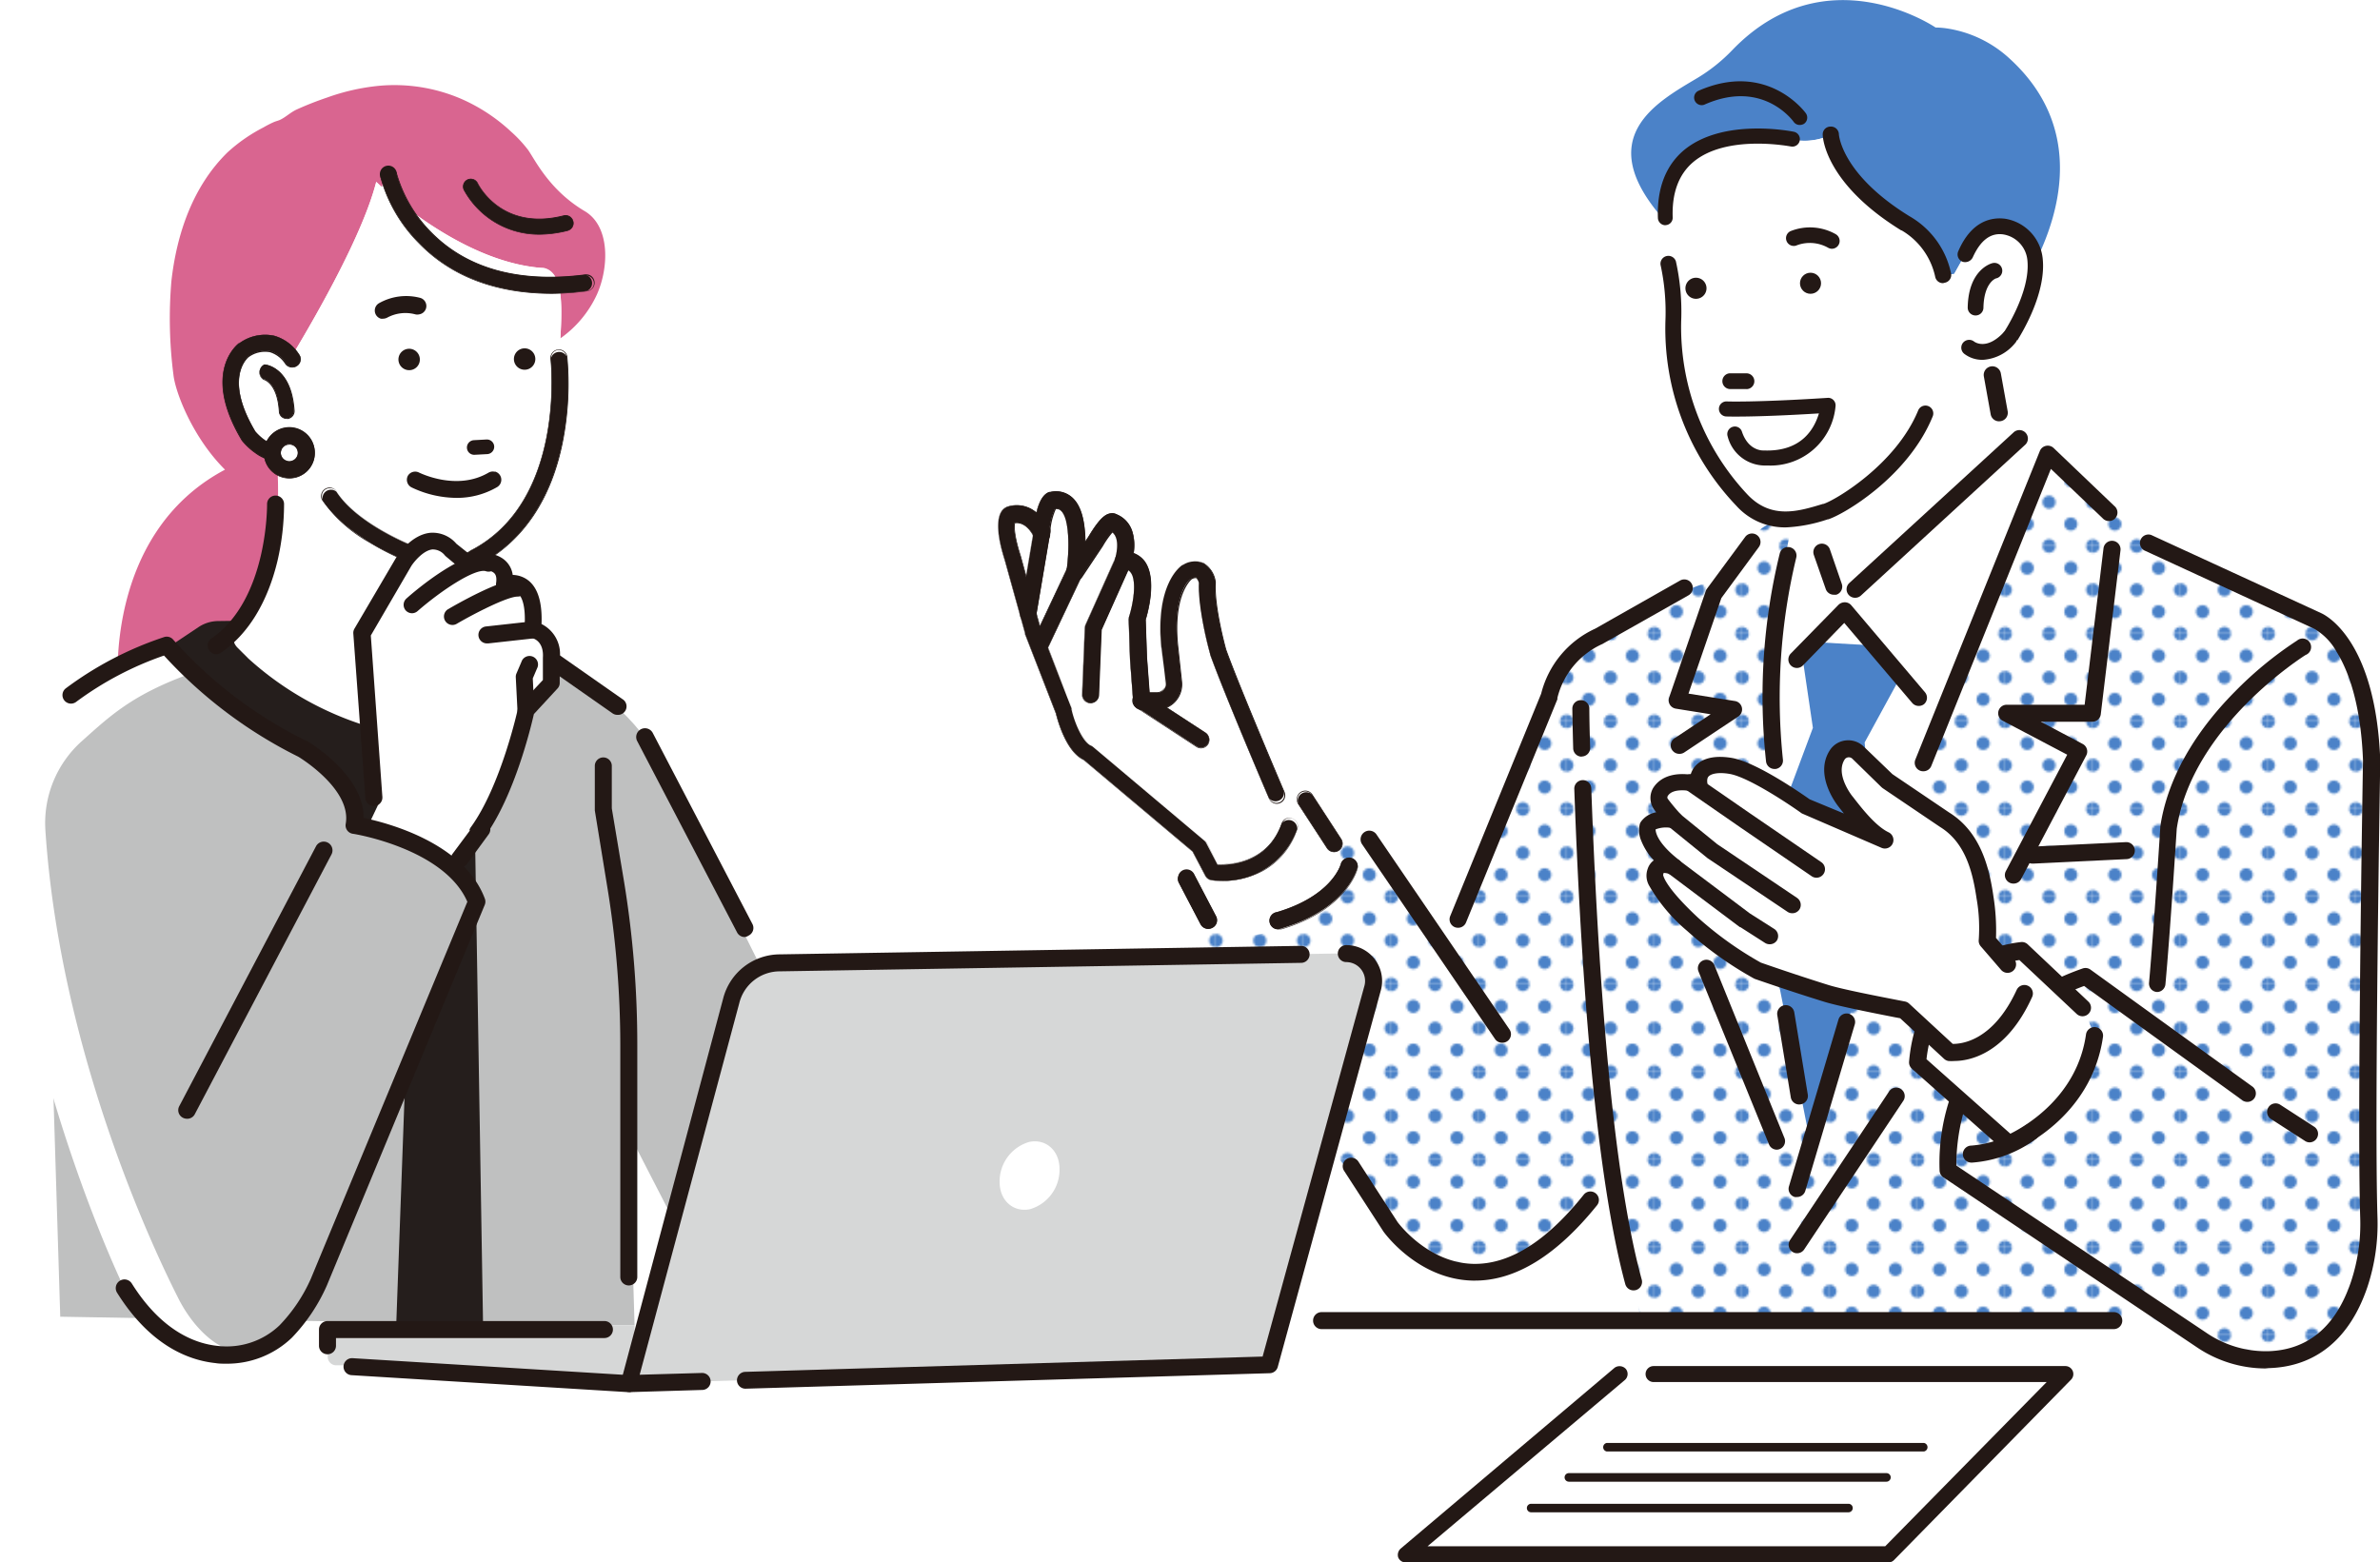 <svg xmlns="http://www.w3.org/2000/svg" xmlns:xlink="http://www.w3.org/1999/xlink" viewBox="0 0 280.09 183.9"><defs><style>.cls-1{fill:none;}.cls-2{clip-path:url(#clip-path);}.cls-3{fill:#4b82c8;}.cls-4{fill:#23a6aa;}.cls-5{fill:#d96590;}.cls-6{fill:#251e1c;}.cls-7{fill:#bfc0c0;}.cls-8{fill:#231815;}.cls-9{fill:#fff;}.cls-10{fill:url(#新規パターンスウォッチ_3);}.cls-11{fill:#d6d7d7;}</style><clipPath id="clip-path"><rect class="cls-1" width="42.83" height="42.83"/></clipPath><pattern id="新規パターンスウォッチ_3" data-name="新規パターンスウォッチ 3" width="42.83" height="42.83" patternTransform="translate(-22 64.29) scale(0.24)" patternUnits="userSpaceOnUse" viewBox="0 0 42.83 42.83"><rect class="cls-1" width="42.83" height="42.83"/><g class="cls-2"><path class="cls-3" d="M42.83,46a3.22,3.22,0,1,0-3.22-3.21A3.21,3.21,0,0,0,42.83,46Z"/><path class="cls-3" d="M21.41,46a3.22,3.22,0,1,0-3.21-3.21A3.21,3.21,0,0,0,21.41,46Z"/><path class="cls-3" d="M0,46a3.21,3.21,0,0,0,3.21-3.21A3.22,3.22,0,0,0,0,39.61a3.22,3.22,0,0,0-3.21,3.22A3.21,3.21,0,0,0,0,46Z"/><path class="cls-3" d="M42.83,24.62a3.21,3.21,0,1,0-3.22-3.21A3.21,3.21,0,0,0,42.83,24.62Z"/><path class="cls-3" d="M21.41,24.62a3.21,3.21,0,1,0-3.21-3.21A3.2,3.2,0,0,0,21.41,24.62Z"/><path class="cls-3" d="M0,24.62a3.21,3.21,0,0,0,3.21-3.21A3.21,3.21,0,0,0,0,18.2a3.21,3.21,0,0,0-3.21,3.21A3.21,3.21,0,0,0,0,24.62Z"/><path class="cls-3" d="M42.83,3.21A3.21,3.21,0,0,0,46,0a3.21,3.21,0,0,0-3.21-3.21A3.22,3.22,0,0,0,39.61,0,3.22,3.22,0,0,0,42.83,3.21Z"/><path class="cls-3" d="M21.41,3.21A3.21,3.21,0,0,0,24.62,0a3.21,3.21,0,0,0-3.21-3.21A3.21,3.21,0,0,0,18.2,0,3.21,3.21,0,0,0,21.41,3.21Z"/><path class="cls-3" d="M0,3.21A3.21,3.21,0,0,0,3.21,0,3.21,3.21,0,0,0,0-3.21,3.21,3.21,0,0,0-3.21,0,3.21,3.21,0,0,0,0,3.21Z"/><path class="cls-4" d="M-21.41,3.21A3.21,3.21,0,0,0-18.2,0a3.21,3.21,0,0,0-3.21-3.21A3.21,3.21,0,0,0-24.62,0,3.21,3.21,0,0,0-21.41,3.21Z"/><path class="cls-4" d="M-21.41,0"/><path class="cls-3" d="M10.71,35.33a3.21,3.21,0,1,0-3.22-3.21A3.21,3.21,0,0,0,10.71,35.33Z"/><path class="cls-3" d="M32.12,35.33a3.21,3.21,0,1,0-3.21-3.21A3.21,3.21,0,0,0,32.12,35.33Z"/><path class="cls-3" d="M10.71,13.92a3.22,3.22,0,1,0-3.22-3.21A3.21,3.21,0,0,0,10.71,13.92Z"/><path class="cls-3" d="M32.12,13.92a3.22,3.22,0,1,0-3.21-3.21A3.21,3.21,0,0,0,32.12,13.92Z"/><path class="cls-4" d="M-10.71,13.92a3.22,3.22,0,0,0,3.22-3.21,3.22,3.22,0,0,0-3.22-3.22,3.22,3.22,0,0,0-3.21,3.22A3.21,3.21,0,0,0-10.71,13.92Z"/><path class="cls-4" d="M-10.71,10.71"/></g></pattern></defs><g id="レイヤー_2" data-name="レイヤー 2"><g id="コメント"><path class="cls-5" d="M68.81,24.85c-4.14-2.45-5.82-6-6.66-7.2a15.42,15.42,0,0,0-2-2.15,20.8,20.8,0,0,0-5.91-3.88A19.87,19.87,0,0,0,44.6,10.1a25.24,25.24,0,0,0-6.13,1.39,38.43,38.43,0,0,0-3.6,1.42c-.72.35-1.21.85-1.86,1.17-.24.12-.52.18-.76.28A11.92,11.92,0,0,0,31,15a19.3,19.3,0,0,0-4.21,2.92c-4.1,4-6,9.62-6.62,15.18a51.77,51.77,0,0,0,.24,11c.23,2.13,2.31,7.45,6.07,11.18C12.26,62.82,13.9,80.67,13.9,80.67L21,88.1l10.8-8.44a30.17,30.17,0,0,1-2.57-2.15L28,76.24a1.76,1.76,0,0,1,0-2.51c2.05-2,5.46-7.12,4.64-19.25l-.8-.63.21-.42c-7.7-6.47-3.47-12.08-3.47-12.08,1.87-2.73,4.23-1.32,5.9.37,3.11-5.18,8.28-14.33,9.81-20.31l.65.6c.13-.43.24-.84.34-1.23a18.61,18.61,0,0,0,2.81,3.83c3.66,2.78,9.54,6.43,15.58,6.92a1.87,1.87,0,0,1,.25,0l.08,0c2.17.49,2.22,3.91,1.94,8.3a12.89,12.89,0,0,0,4.3-5.15C71.66,31.53,71.84,26.64,68.81,24.85Z"/><path class="cls-3" d="M196.56,20.89c.3-.37,1.27-1.84,1.5-2s1.43-.84,1.5-1.33,1.48-1,4.86-1.23c4-.33,1.68-1,6.81.17a7.13,7.13,0,0,0,4.2-.61c-.8,5.84,8.8,10.45,8.8,10.45,4,1.29,4.42,6.09,4.42,6.09l1.31-.17,1.3-2.28c2.64-5.89,7.19-1.07,7.19-1.07a4,4,0,0,1,.94,2.21c3-5.86,6.07-16.08-2.93-24.26a13.93,13.93,0,0,0-7.52-3.54,9.41,9.41,0,0,0-1.15-.08S214.9-5.55,203.88,5.88a19.91,19.91,0,0,1-4.09,3.28c-4.72,2.82-12.61,7-3.94,16.73C195.57,24.06,195.35,22.37,196.56,20.89Z"/><path class="cls-6" d="M42.92,156.33H61.16l2.39-74.64L39.21,72.92l-13.55.18a4.22,4.22,0,0,0-2.28.7l-3,2Z"/><path class="cls-7" d="M55.76,89.81,56.85,156H74.68L74,133.39,86.16,157H99.34L101,136.77,77.38,89.48s-1.47-5.11-12-11.72Z"/><polygon class="cls-7" points="5.87 115.46 7.09 154.98 46.64 155.66 47.99 118.64 5.87 115.46"/><path class="cls-8" d="M72.66,84.14a1,1,0,0,1-.59-.19L60.91,76.14a1,1,0,0,1-.25-1.42,1,1,0,0,1,1.42-.25l11.16,7.81a1,1,0,0,1-.58,1.86Z"/><path class="cls-9" d="M63.65,31.53c-9.91-.8-19.38-10.12-19.38-10.12-1.53,6-6.7,15.13-9.81,20.31-1.67-1.69-4-3.1-5.9-.37,0,0-4.44,5.87,4,12.54,1,12.56-2.51,17.84-4.6,19.84a1.76,1.76,0,0,0,0,2.51l1.27,1.27a37,37,0,0,0,14.12,8c15.49,5.09,12.79-6,12.79-6L54,76.91c-2.12-4.83-.2-10.52-.2-10.52,14.9-6.2,12-24.25,12-24.25C66.17,36.49,66.55,31.76,63.65,31.53Z"/><path class="cls-8" d="M32.42,54.22a3.49,3.49,0,0,0,1.86-.38.93.93,0,1,0-.84-1.67c-1.5.74-3.14-1.11-3.39-1.4-3.65-6.12-1.1-8.58-.79-8.84a3.37,3.37,0,0,1,2.55-.6,3.27,3.27,0,0,1,1.83,1.42.94.94,0,0,0,1.28.34.92.92,0,0,0,.35-1.27,5.15,5.15,0,0,0-3-2.3,5.11,5.11,0,0,0-4.08.86.1.1,0,0,0-.05,0c-.19.13-4.44,3.44.32,11.37a.61.61,0,0,0,.07.1,7.94,7.94,0,0,0,1.63,1.49A4.81,4.81,0,0,0,32.42,54.22Z"/><path class="cls-8" d="M32.69,54.27h-.28a4.62,4.62,0,0,1-2.26-.85,8,8,0,0,1-1.65-1.49.86.86,0,0,0-.07-.1c-4.78-8-.5-11.3-.31-11.44l.06,0a5.15,5.15,0,0,1,4.11-.87,5.31,5.31,0,0,1,3,2.33,1,1,0,0,1-1.72,1,3.29,3.29,0,0,0-1.8-1.39,3.25,3.25,0,0,0-2.52.59c-.29.25-2.82,2.69.81,8.77.18.22,1.85,2.12,3.33,1.39a1,1,0,0,1,1.32.43,1,1,0,0,1-.44,1.33A3.63,3.63,0,0,1,32.69,54.27Zm-.27-.1a3.37,3.37,0,0,0,1.84-.37.89.89,0,0,0,.4-1.19.86.86,0,0,0-.52-.45.85.85,0,0,0-.68.05,2.17,2.17,0,0,1-2.21-.31A6.29,6.29,0,0,1,30,50.8c-3.67-6.16-1.09-8.64-.78-8.9a3.33,3.33,0,0,1,2.59-.61,3.35,3.35,0,0,1,1.86,1.43.89.89,0,0,0,1.55-.88,5.16,5.16,0,0,0-3-2.28,5.12,5.12,0,0,0-4,.85l-.06,0c-.18.14-4.4,3.42.34,11.32l.07.09a7.53,7.53,0,0,0,1.62,1.48,4.75,4.75,0,0,0,2.22.83Z"/><path class="cls-8" d="M33.66,49.25h.15a.89.89,0,0,0,.77-1c-.33-5.06-3.33-5.35-3.46-5.36h0a1,1,0,0,0-.24,1.64l.09.08c.07,0,1.67.27,1.9,3.79A.85.85,0,0,0,33.66,49.25Z"/><path class="cls-8" d="M33.72,49.3h-.07a.91.91,0,0,1-.83-.85C32.6,45,31,44.71,31,44.7h0l-.09-.07a1,1,0,0,1-.37-.94,1,1,0,0,1,.63-.78h0c.13,0,3.16.3,3.5,5.41a.94.94,0,0,1-.82,1ZM31,44.61c.17,0,1.7.4,1.92,3.84a.82.82,0,0,0,.75.76h.14a.84.84,0,0,0,.74-.9c-.33-4.93-3.18-5.3-3.41-5.32a.91.91,0,0,0-.22,1.56Z"/><path class="cls-9" d="M32.06,53.32a2,2,0,1,1,2,2A2,2,0,0,1,32.06,53.32Z"/><path class="cls-8" d="M34.05,56.27a3,3,0,1,1,3-3A2.95,2.95,0,0,1,34.05,56.27Zm0-4a1,1,0,1,0,1,1A1,1,0,0,0,34.05,52.28Z"/><path class="cls-8" d="M34.05,56.32a3,3,0,1,1,3-3A3,3,0,0,1,34.05,56.32Zm0-5.9a2.91,2.91,0,1,0,2.9,2.9A2.9,2.9,0,0,0,34.05,50.42Zm0,4a1.09,1.09,0,1,1,1.09-1.09A1.09,1.09,0,0,1,34.05,54.41Zm0-2.08a1,1,0,1,0,1,1A1,1,0,0,0,34.05,52.33Z"/><path class="cls-8" d="M53.26,67.28a14.65,14.65,0,0,1-5.75-1.41c-.44-.17-6.84-2.79-9.53-7a1,1,0,0,1,1.61-1c2.39,3.73,8.58,6.22,8.64,6.25h0c5.09,2.2,7,.82,7,.8a1.37,1.37,0,0,1,.2-.13C66.67,59,64.84,42.42,64.82,42.25a1,1,0,0,1,1.9-.23,34.91,34.91,0,0,1-.48,9.72c-1.33,6.94-4.72,12-9.82,14.7A5.28,5.28,0,0,1,53.26,67.28Z"/><path class="cls-8" d="M53.26,67.32a14.94,14.94,0,0,1-5.77-1.4,29.76,29.76,0,0,1-3.92-2,16.89,16.89,0,0,1-5.63-5,1,1,0,0,1-.13-.75,1,1,0,0,1,1.82-.32c2.39,3.73,8.55,6.2,8.61,6.22h0c5.08,2.2,6.95.83,7,.82a.9.9,0,0,1,.2-.14c11.2-5.81,9.36-22.33,9.34-22.5a1,1,0,0,1,.88-1.11,1,1,0,0,1,.74.21,1,1,0,0,1,.37.67,35.19,35.19,0,0,1-.47,9.73c-1.33,7-4.74,12-9.85,14.73A5.31,5.31,0,0,1,53.26,67.32ZM38.79,57.47a.9.9,0,0,0-.89.71.9.9,0,0,0,.12.68,16.76,16.76,0,0,0,5.59,5,29,29,0,0,0,3.92,2,14.73,14.73,0,0,0,5.73,1.4,5.31,5.31,0,0,0,3.13-.82c5.09-2.68,8.48-7.75,9.81-14.67A35,35,0,0,0,66.67,42a.92.92,0,0,0-.34-.61,1,1,0,0,0-.67-.19.91.91,0,0,0-.79,1c0,.17,1.86,16.75-9.39,22.59l-.19.13s-1.95,1.41-7-.8h0c-.06,0-6.25-2.5-8.66-6.26A.9.9,0,0,0,38.79,57.47Z"/><path class="cls-8" d="M65,34.53c-5.19,0-11.18-1.27-15.69-5.92A17.76,17.76,0,0,1,44.84,21a1,1,0,1,1,1.86-.43,16.13,16.13,0,0,0,4,6.77c4.21,4.28,10.31,6,18.16,5a1,1,0,0,1,.22,1.9A35.49,35.49,0,0,1,65,34.53Z"/><path class="cls-8" d="M65,34.58c-6.61,0-11.9-2-15.72-5.94A17.66,17.66,0,0,1,44.8,21a1,1,0,0,1,.75-1.2,1,1,0,0,1,1.2.75,16.17,16.17,0,0,0,4,6.75c4.19,4.27,10.28,6,18.11,5a1,1,0,0,1,.74.2,1,1,0,0,1,.37.67,1,1,0,0,1-.87,1.11A34.56,34.56,0,0,1,65,34.58Zm-19.2-14.7a.68.68,0,0,0-.2,0A.9.9,0,0,0,44.89,21a17.65,17.65,0,0,0,4.42,7.59c3.81,3.92,9.08,5.9,15.66,5.9a34.35,34.35,0,0,0,4.12-.25.9.9,0,0,0,.45-1.61.86.86,0,0,0-.67-.19c-7.86.94-14-.76-18.19-5.05a16.35,16.35,0,0,1-4-6.8A.92.92,0,0,0,45.77,19.88Z"/><path class="cls-8" d="M55.86,53.53h0l1.49-.08a.87.87,0,0,0,.81-.91.86.86,0,0,0-.91-.81l-1.49.08a.87.87,0,0,0-.81.91A.86.86,0,0,0,55.86,53.53Z"/><path class="cls-8" d="M48.88,37a1,1,0,0,0,.45,0,1,1,0,0,0,.8-.68,1,1,0,0,0-.64-1.25,6.49,6.49,0,0,0-4.89.62,1,1,0,0,0,.22,1.82,1.26,1.26,0,0,0,.27,0,1.09,1.09,0,0,0,.49-.13A4.5,4.5,0,0,1,48.88,37Z"/><path class="cls-8" d="M58.24,55.53a1,1,0,0,0-.76.11c-3.77,2.2-8.09,0-8.13,0A1,1,0,0,0,48,56a1,1,0,0,0-.07.77,1,1,0,0,0,.49.59,12.4,12.4,0,0,0,5.28,1.24,9.34,9.34,0,0,0,4.79-1.26,1,1,0,0,0-.25-1.84Z"/><path class="cls-8" d="M61.73,41A1.26,1.26,0,1,0,63,42.24,1.26,1.26,0,0,0,61.73,41Z"/><path class="cls-8" d="M49.41,42.35a1.26,1.26,0,1,0-1.28,1.22A1.25,1.25,0,0,0,49.41,42.35Z"/><path class="cls-8" d="M55.58,21.09a.91.91,0,0,1,.65.5c.12.24,2.84,5.66,10.13,3.81a.89.89,0,1,1,.44,1.73c-8.75,2.22-12.15-4.7-12.18-4.77A.9.9,0,0,1,55,21.17.92.92,0,0,1,55.58,21.09Z"/><path class="cls-8" d="M63.48,27.62a10.08,10.08,0,0,1-8.9-5.24A.93.93,0,0,1,55,21.13a.91.91,0,0,1,.56-.08h0a.92.92,0,0,1,.69.52c.11.23,2.83,5.63,10.08,3.78a.94.94,0,0,1,1.14.68.91.91,0,0,1-.1.72,1,1,0,0,1-.58.43A13.88,13.88,0,0,1,63.48,27.62Zm-8.06-6.49a.78.78,0,0,0-.36.08.85.85,0,0,0-.4,1.13c0,.07,3.43,7,12.13,4.75a.86.86,0,0,0,.52-.39.85.85,0,0,0,.1-.64.86.86,0,0,0-1-.62c-7.32,1.87-10.07-3.6-10.18-3.83a.85.85,0,0,0-.62-.47h-.15Z"/><path class="cls-9" d="M62.69,74.14c.59-6.9-3.35-5.32-3.35-5.32.59-3.75-4.42-2.56-4.42-2.56L53,64.68c-2.77-3-5.53,1.38-5.53,1.38l-4.93,8.48L44.94,93.8l-6.18,13,8,7.08L56.18,98c3.75-5.13,5.72-14.4,5.72-14.4l3-3.16v-3C65.06,74.54,62.69,74.14,62.69,74.14Z"/><path class="cls-8" d="M63.73,73.45c.1-2.56-.44-4.31-1.63-5.19a3.12,3.12,0,0,0-1.76-.59A2.8,2.8,0,0,0,59.48,66c-1.23-1.14-3.31-1-4.29-.82L53.71,64a3.68,3.68,0,0,0-3.05-1.29c-2.25.21-3.82,2.59-4,2.86l0,0L41.71,74a1,1,0,0,0-.13.57L43,93.94a1,1,0,1,0,2-.14l-1.36-19,4.77-8.19c.34-.52,1.42-1.84,2.49-1.94a1.82,1.82,0,0,1,1.46.71l.09.09L54.28,67a1,1,0,0,0,.87.21c.71-.17,2.37-.33,3,.24.09.09.36.34.23,1.19a1,1,0,0,0,1.33,1.08,1.46,1.46,0,0,1,1.24.13c.32.24,1,1.13.77,4.19a1,1,0,0,0,.81,1.06c.25,0,1.49.39,1.36,2.31v2.63l-2.69,2.87a1,1,0,0,0-.25.47c0,.09-2,9.13-5.55,14a.93.93,0,0,0-.16.35l1.88.66c3.43-4.81,5.35-12.74,5.71-14.34l2.77-3a.94.94,0,0,0,.27-.68V77.53A3.94,3.94,0,0,0,63.73,73.45Z"/><path class="cls-8" d="M48.49,72.18a1,1,0,0,1-.75-.34,1,1,0,0,1,.1-1.4c1.11-1,6.84-5.82,9.75-5.15a1,1,0,1,1-.45,1.93c-1.28-.3-5.14,2.22-8,4.71A1,1,0,0,1,48.49,72.18Z"/><path class="cls-8" d="M53.22,73.56a1,1,0,0,1-.5-1.85c1-.58,6.06-3.49,8.19-3.49a1,1,0,1,1,0,2c-1.17,0-4.91,1.89-7.19,3.22A1,1,0,0,1,53.22,73.56Z"/><path class="cls-8" d="M57.36,75.73a1,1,0,0,1-.11-2l5.33-.59a1,1,0,1,1,.22,2l-5.33.59Z"/><path class="cls-8" d="M61.9,84.6a1,1,0,0,1-1-.94l-.2-3.94a1,1,0,0,1,.08-.45l.59-1.38a1,1,0,1,1,1.83.79l-.5,1.17.18,3.71a1,1,0,0,1-.94,1Z"/><path class="cls-9" d="M254.44,65.25,244.63,57l-3.27-1.83L210.3,63s-.93-5.67-7.82,5.2c0,0-4.51.26-18,9.28l-14.32,33.93-9.84-12s-9.77-3.36-21.44,13.08l22.8,29.16s11.4,21,27.57-4l4,18.29h62s18.83,13.52,23.33-7.69v-39.5s1.33-22-.26-26.51a13.28,13.28,0,0,0-10.08-11.4Z"/><path class="cls-10" d="M254.44,65.25,244.63,57l-3.27-1.83L210.3,63s-.93-5.67-7.82,5.2c0,0-4.51.26-18,9.28l-14.32,33.93-9.84-12s-9.77-3.36-21.44,13.08l22.8,29.16s11.4,21,27.57-4l4,18.29h62s18.83,13.52,23.33-7.69v-39.5s1.33-22-.26-26.51a13.28,13.28,0,0,0-10.08-11.4Z"/><path class="cls-9" d="M157.53,100.11l-2-3s-3-5.83-5.26-4.07l-3.89-9S142.25,74,142,69.65c0,0-.74-7.42-4.24,1.73,0,0-.95,3,.35,8.91,0,0-.61,3.63-3.81,1.73l-.43-8.91s2.07-6.58-1.39-7.27c0,0,.87-4.85-2.08-4.59l-3.54,5.16s1-8.92-3.72-7.23l-.7,3.46s-3-4.5-4.32-1.13l3.53,13.7,4.82,12.52,13.19,11s-1.73,2,.83,5.56l2.1,4.2s3.35,4.76,13.28-2.06C155.9,106.42,159.17,105.67,157.53,100.11Z"/><path class="cls-9" d="M238.28,52.4l-2.86.26-1-9.74-11-4.71-10.07,4.51-1.86,16.7s-7.69,23.33,1.33,74c0,0,15.46-53.24,28.54-78.18Z"/><path class="cls-9" d="M235.16,41.4s6.74-8.61,3.29-12.52c0,0-4.55-4.82-7.19,1.07L230,32.23l-1.31.17s-.4-4.8-4.42-6.09c0,0-9.6-4.61-8.8-10.45a7.13,7.13,0,0,1-4.2.61c-5.13-1.16-2.86-.5-6.81-.17-3.38.28-4.8.79-4.86,1.23s-1.13,1-1.5,1.33-1.2,1.66-1.5,2c-1.47,1.8-.83,3.91-.53,6.21.45,3.46,1.11,9.61.41,12.1a14.75,14.75,0,0,0,.56,3.7,32.83,32.83,0,0,0,7,15.66A8.37,8.37,0,0,0,212.48,61c1-.33,1.69-.26,2.56-.55a50.42,50.42,0,0,1,1,7.82h0l1.27,3.28a0,0,0,0,0,.07,0l18.83-20.17S234.92,44.77,235.16,41.4Z"/><path class="cls-8" d="M210.29,62.07a7.66,7.66,0,0,1-5.95-2.54A30.18,30.18,0,0,1,196,37.63a26,26,0,0,0-.58-6.46.93.93,0,0,1,1.81-.4,27.38,27.38,0,0,1,.62,7,28.8,28.8,0,0,0,7.83,20.47c2.81,2.93,6,1.94,8.86,1.07l.06,0c1.34-.41,8.51-4.61,11.14-11a.92.92,0,1,1,1.71.7c-2.91,7.14-10.52,11.57-12.31,12.12l-.06,0A17.84,17.84,0,0,1,210.29,62.07Z"/><path class="cls-8" d="M228.67,33.33a.93.93,0,0,1-.93-.77,8.38,8.38,0,0,0-3.94-5.44l-.05,0c-9-5.55-9.24-11-9.24-11.22a.91.91,0,0,1,.9-1,.93.93,0,0,1,1,.9c0,.09.33,4.75,8.34,9.67a10.14,10.14,0,0,1,4.87,6.75.93.93,0,0,1-.76,1.06ZM216.36,15.84Z"/><path class="cls-8" d="M233.39,42.35a3.46,3.46,0,0,1-2.23-.71.92.92,0,0,1-.14-1.3.94.94,0,0,1,1.3-.14c.16.12,1.52,1,3.47-1.07a.93.93,0,0,1,1.31-.06.92.92,0,0,1,.05,1.31A5.3,5.3,0,0,1,233.39,42.35Z"/><path class="cls-8" d="M205.58,45.79l-2.05,0a.93.93,0,0,1,0-1.85l2,0a.93.93,0,0,1,0,1.86Z"/><path class="cls-8" d="M232.48,37.13h0a.92.92,0,0,1-.91-.94c.08-4.5,2.81-5.2,2.92-5.22a.92.92,0,0,1,.45,1.79c-.1,0-1.46.52-1.52,3.47A.92.92,0,0,1,232.48,37.13Z"/><path class="cls-8" d="M240.39,30.39A5.29,5.29,0,0,0,236,25.75c-1.65-.22-4,.26-5.54,3.82a.92.92,0,0,0,.51,1.24,1,1,0,0,0,1.2-.53c.91-2,2.09-2.9,3.58-2.69a3.4,3.4,0,0,1,2.84,3c.42,3.78-2.81,8.6-2.84,8.64a.88.88,0,0,0-.16.46l1.83.36C238.07,39,240.84,34.39,240.39,30.39Z"/><path class="cls-8" d="M225.44,8.92Zm0,0Z"/><path class="cls-8" d="M208,54.79h-.46a4.54,4.54,0,0,1-4.22-3.42.89.89,0,0,1,.56-1.12.87.87,0,0,1,1.12.56c.76,2.28,2.47,2.21,2.49,2.21h.08c4.61.18,6-2.75,6.49-4.36-7.82.48-10.79.36-10.92.36a.9.9,0,0,1-.85-.93.88.88,0,0,1,.92-.84s3.32.13,11.87-.42a.85.85,0,0,1,.68.25.88.88,0,0,1,.26.69A7.68,7.68,0,0,1,208,54.79Z"/><path class="cls-8" d="M200.83,33.93a1.24,1.24,0,1,1-1.24-1.24A1.24,1.24,0,0,1,200.83,33.93Z"/><circle class="cls-8" cx="213.07" cy="33.34" r="1.24"/><path class="cls-8" d="M196,26.51a.89.89,0,0,1-.89-.86c-.12-3.44.9-6.11,3-7.92,4.6-3.89,12.66-2.29,13-2.22a.88.88,0,1,1-.35,1.73h0c-.08,0-7.57-1.49-11.51,1.85-1.69,1.44-2.5,3.62-2.4,6.5a.87.87,0,0,1-.85.91Z"/><path class="cls-8" d="M211.8,14.71a.86.86,0,0,1-.72-.38c-.16-.21-3.72-5.05-10.53-2a.89.89,0,0,1-.72-1.62c8.17-3.63,12.65,2.56,12.69,2.62a.89.89,0,0,1-.21,1.24A1,1,0,0,1,211.8,14.71Z"/><path class="cls-8" d="M215.53,29.28a1,1,0,0,1-.37-.11,4.39,4.39,0,0,0-3.67-.31.91.91,0,0,1-.78-1.65,6.15,6.15,0,0,1,5.32.35.92.92,0,0,1-.5,1.72Z"/><path class="cls-8" d="M236.94,104a1,1,0,0,1-.88-1.47l7.22-13.7-7.6-4a1,1,0,0,1,.47-1.88h9.18l2.22-18.41a1,1,0,1,1,2,.24l-2.32,19.29a1,1,0,0,1-1,.88h-6.06l4.94,2.62a1,1,0,0,1,.41,1.35l-7.68,14.58A1,1,0,0,1,236.94,104Z"/><path class="cls-8" d="M226.34,90.78a1,1,0,0,1-.38-.07,1,1,0,0,1-.55-1.31l14.65-36.32a1,1,0,0,1,.71-.6,1,1,0,0,1,.91.25l7.15,6.83A1,1,0,1,1,247.45,61l-6.09-5.81-14.09,35A1,1,0,0,1,226.34,90.78Z"/><path class="cls-8" d="M208.84,90.51a1,1,0,0,1-1-.86,70.86,70.86,0,0,1,1.61-24.51,1,1,0,0,1,1.94.5,70.48,70.48,0,0,0-1.57,23.74,1,1,0,0,1-.86,1.13Z"/><path class="cls-8" d="M197.64,88.73a1,1,0,0,1-.56-1.84l4.24-2.82-4.1-.66a1,1,0,0,1-.7-.47,1,1,0,0,1-.09-.84l4.31-12.53a.87.87,0,0,1,.14-.27l4.5-6.1a1,1,0,0,1,1.4-.21,1,1,0,0,1,.21,1.4l-4.41,6-3.87,11.25,5.45.87a1,1,0,0,1,.4,1.83l-6.37,4.24A1,1,0,0,1,197.64,88.73Z"/><path class="cls-8" d="M266.59,161.07a14.48,14.48,0,0,1-8.06-2.5l-29.83-20a1,1,0,0,1-.44-.76,24,24,0,0,1,1.58-9.54c1.77-4.71,5.85-11,15.26-14.28a1,1,0,0,1,.91.13l19.09,13.79a1,1,0,0,1-1.17,1.62l-18.66-13.48c-6.67,2.45-11.22,6.77-13.53,12.85a23.61,23.61,0,0,0-1.51,8.29l29.42,19.68a12.42,12.42,0,0,0,7.28,2.17c4.67-.14,7.95-2.88,9.74-8.16a21.51,21.51,0,0,0,1.09-7.6c-.38-12.17.31-52.51.33-53.79-.26-6.85-1.83-10.72-3.1-12.76A7.11,7.11,0,0,0,272.34,74h0l-20-9.22a1,1,0,0,1,.83-1.81l20,9.2c.53.24,6.42,3.15,6.95,17.32v0c0,.41-.71,41.46-.33,53.72a23.55,23.55,0,0,1-1.19,8.3c-2.06,6.07-6.07,9.36-11.59,9.52Z"/><path class="cls-9" d="M245.16,118.68,238,111.92A13.71,13.71,0,0,0,225.67,125l10.74,9.54s8.75-3.44,10.08-12.72Z"/><path class="cls-8" d="M236.41,135.58a1,1,0,0,1-.66-.25L225,125.79a1,1,0,0,1-.33-.84c.58-6.79,4.15-10.25,7-12a15.48,15.48,0,0,1,6.2-2.07,1,1,0,0,1,.76.27l7.16,6.76a1,1,0,0,1,0,1.41,1,1,0,0,1-1.42,0L237.65,113c-2,.28-9.84,2-10.93,11.67l9.87,8.77c1.85-.92,7.87-4.42,8.9-11.68a1,1,0,0,1,2,.28c-1.4,9.74-10.32,13.36-10.7,13.51A1,1,0,0,1,236.41,135.58Z"/><path class="cls-8" d="M253.91,116.76h-.09a1,1,0,0,1-.91-1.09c.52-5.75,1.32-18.14,1.32-18.27a.19.19,0,0,0,0-.08c.79-5.41,3.83-10.92,8.8-15.93a43.48,43.48,0,0,1,7.31-6,1,1,0,1,1,1,1.7h0c-.13.08-13.38,8.38-15.17,20.46-.05.8-.81,12.67-1.33,18.28A1,1,0,0,1,253.91,116.76Z"/><path class="cls-8" d="M239.19,101.65a1,1,0,0,1,0-2l11-.53a1,1,0,1,1,.09,2l-11,.53Z"/><path class="cls-8" d="M209.11,135.32a1,1,0,0,1-.93-.63l-8.29-20.34a1,1,0,0,1,.55-1.31,1,1,0,0,1,1.31.55L210,133.94a1,1,0,0,1-.92,1.38Z"/><path class="cls-8" d="M211.49,147.51a.94.94,0,0,1-.55-.17,1,1,0,0,1-.28-1.38l11.66-17.5a1,1,0,1,1,1.67,1.11l-11.67,17.5A1,1,0,0,1,211.49,147.51Z"/><path class="cls-8" d="M171.59,109.2a1.06,1.06,0,0,1-.38-.07,1,1,0,0,1-.54-1.31l10.7-26.17A11.48,11.48,0,0,1,187.72,74l10-5.67a1,1,0,0,1,1.37.38,1,1,0,0,1-.38,1.36l-10.08,5.7a.27.27,0,0,1-.12.06,9.43,9.43,0,0,0-5.23,6.32.75.75,0,0,1,0,.16l-10.74,26.24A1,1,0,0,1,171.59,109.2Z"/><path class="cls-8" d="M192.27,151.88a1,1,0,0,1-1-.74c-2.94-10.85-5-30.46-6-58.28a1,1,0,1,1,2-.07c1,27.66,3,47.12,5.94,57.83a1,1,0,0,1-.71,1.23A1.09,1.09,0,0,1,192.27,151.88Z"/><path class="cls-8" d="M186.14,89.06a1,1,0,0,1-1-1c-.08-2.89-.1-4.63-.1-4.65a1,1,0,0,1,2,0s0,1.75.1,4.63a1,1,0,0,1-1,1Z"/><polygon class="cls-3" points="214.01 75.6 220.77 75.99 223.42 80.1 219.44 87.39 220.5 98.92 210.43 93.49 213.35 85.67 212.02 76.66 214.01 75.6"/><path class="cls-8" d="M225.81,83.09a1,1,0,0,1-.77-.35l-8-9.42-4.86,5a1,1,0,1,1-1.43-1.4l5.58-5.7a1.08,1.08,0,0,1,.74-.33,1,1,0,0,1,.82.38l8.65,10.21a1,1,0,0,1-.12,1.41A1,1,0,0,1,225.81,83.09Zm-9.42-10.57h0Zm1.49,0Z"/><polygon class="cls-3" points="208.84 113.24 209.18 103.54 223.42 103.03 212.82 133.38 208.84 113.24"/><path class="cls-8" d="M211.49,140.89a.92.92,0,0,1-.28,0,1,1,0,0,1-.68-1.24L216.36,120a1,1,0,0,1,1.25-.67,1,1,0,0,1,.67,1.24l-5.83,19.62A1,1,0,0,1,211.49,140.89Z"/><path class="cls-8" d="M211.75,130a1,1,0,0,1-1-.84l-1.59-9.68a1,1,0,1,1,2-.32l1.59,9.67a1,1,0,0,1-.82,1.15Z"/><path class="cls-9" d="M236.28,113.51l-2.4-2.77a20.27,20.27,0,0,0-.26-5.14c-.53-3.67-1.61-7.18-4.76-9.13L222.1,91.9l-3.45-3.31a1.6,1.6,0,0,0-2.45.26c-1.55,2.39.92,5.44.92,5.44,1,1.26,2.77,3.67,4.58,4.57l-9.26-4s-6-4.28-8.84-4.76c-2.38-.4-4,.29-3.76,2.21,0,0-3.32-1-4.47.86a1.29,1.29,0,0,0,.07,1.42,20.94,20.94,0,0,0,1.6,1.92s-2.34-.49-3.14.67c0,0-.64,1.93,3.14,4.85,0,0-1.88-.92-2.24.55,0,0-1,1.16,4.38,6.18a42,42,0,0,0,7.65,5.46s4.17,1.47,8.15,2.69c2,.61,7.73,1.69,9.07,2l5.38,5s5.25.91,8.86-6.89Z"/><path class="cls-8" d="M230,124.88a4.06,4.06,0,0,1-.7,0,1,1,0,0,1-.51-.25l-5.17-4.78-.59-.11c-2.13-.42-6.55-1.28-8.31-1.82-3.94-1.21-8.14-2.68-8.18-2.69l-.13-.06a42.81,42.81,0,0,1-7.87-5.61,20,20,0,0,1-4.45-5.3,2.36,2.36,0,0,1-.18-2,2,2,0,0,1,.72-1,7.21,7.21,0,0,1-1.48-2.3,3.11,3.11,0,0,1-.16-2,1.19,1.19,0,0,1,.13-.25,2.79,2.79,0,0,1,1.79-1.1l-.25-.34a2.33,2.33,0,0,1-.11-2.52c1-1.57,2.88-1.78,4.41-1.57a2.63,2.63,0,0,1,.69-1.16c.86-.84,2.3-1.12,4.16-.81,2.89.49,8.21,4.2,9.16,4.87L217,95.75l-.38-.48-.28-.36c-.11-.14-2.9-3.64-1-6.6a2.57,2.57,0,0,1,1.87-1.16,2.61,2.61,0,0,1,2.11.71l3.39,3.26,6.67,4.51c3.69,2.29,4.72,6.45,5.21,9.83a25.57,25.57,0,0,1,.31,4.94l2.12,2.45a1,1,0,0,1-1.52,1.31l-2.39-2.77a1,1,0,0,1-.24-.79,20,20,0,0,0-.26-4.86c-.46-3.13-1.32-6.58-4.3-8.41l0,0-6.76-4.57-.13-.11L218,89.31a.6.6,0,0,0-.49-.17.58.58,0,0,0-.42.25c-1.13,1.75.84,4.24.86,4.27s.2.24.3.38c.94,1.2,2.51,3.2,4,3.92a1,1,0,0,1-.85,1.82l-9.26-4a.72.72,0,0,1-.19-.11c-1.61-1.15-6.25-4.22-8.41-4.58-1.36-.23-2.15,0-2.43.27-.07.06-.26.24-.18.81a1,1,0,0,1-.34.9,1,1,0,0,1-1,.19c-.67-.21-2.71-.57-3.32.43a.31.31,0,0,0,0,.33,22.86,22.86,0,0,0,1.52,1.82,1,1,0,0,1,.13,1.17,1,1,0,0,1-1.08.48,3.34,3.34,0,0,0-2,.13c0,.46.37,1.75,2.78,3.62a1,1,0,0,1,.24,1.32,1,1,0,0,1-1.29.37,1.7,1.7,0,0,0-.8-.18.14.14,0,0,0,0,.07.78.78,0,0,1-.05.14c.05.28.45,1.64,4.13,5.07a41.13,41.13,0,0,0,7.37,5.27c.54.19,4.4,1.53,8,2.65,1.65.51,6,1.35,8.1,1.76l.87.17a1,1,0,0,1,.49.25l5.13,4.74c1,0,4.72-.29,7.52-6.35a1,1,0,0,1,1.82.83C236.06,124.17,231.65,124.88,230,124.88Zm-34.41-21.62Zm0,0h0Zm0,0h0Zm0,0Zm0,0Z"/><path class="cls-8" d="M213.77,103.31a1,1,0,0,1-.57-.18l-8.41-5.76-6.44-4.46a1,1,0,0,1,1.14-1.64l6.44,4.45,8.41,5.76a1,1,0,0,1,.26,1.39A1,1,0,0,1,213.77,103.31Z"/><path class="cls-8" d="M210.92,107.49a1,1,0,0,1-.56-.17L200.94,101l-.07-.06-4.46-3.62a1,1,0,0,1,1.26-1.56l4.42,3.6,9.39,6.32a1,1,0,0,1,.27,1.39A1,1,0,0,1,210.92,107.49Z"/><path class="cls-8" d="M208.25,111.14a1,1,0,0,1-.54-.16l-2.89-1.85-.06,0-8.32-6.25a1,1,0,1,1,1.2-1.6l8.29,6.23,2.86,1.82a1,1,0,0,1,.31,1.39A1,1,0,0,1,208.25,111.14Z"/><path class="cls-8" d="M232,136.84a1,1,0,0,1,0-2,12.59,12.59,0,0,0,6.38-2.37,1,1,0,1,1,1.25,1.57,14.49,14.49,0,0,1-7.53,2.8Z"/><path class="cls-8" d="M271.8,134.46a1,1,0,0,1-.54-.17l-4-2.58a1,1,0,0,1,1.09-1.68l4,2.59a1,1,0,0,1,.29,1.38A1,1,0,0,1,271.8,134.46Z"/><path class="cls-11" d="M74.68,156v6.85L41.37,160.7h-1.8a1,1,0,0,1-1-1.08l0-3.61Z"/><path class="cls-8" d="M74,163.86a1,1,0,0,0,1-.94,1,1,0,0,0-.93-1.06l-32.58-2a1,1,0,0,0-1.06.94,1,1,0,0,0,.94,1.06l32.57,2Z"/><path class="cls-8" d="M38.54,159.4a1,1,0,0,0,1-1v-.91H71.13a1,1,0,0,0,0-2H38.54a1,1,0,0,0-1,1v1.92A1,1,0,0,0,38.54,159.4Z"/><path class="cls-11" d="M74,162.85l75.43-2.22,12.17-44.42a3.22,3.22,0,0,0-3.12-4l-66.7,1.11A5.91,5.91,0,0,0,86,117.82Z"/><path class="cls-8" d="M87.82,163.45h0l61.61-1.82a1,1,0,0,0,.94-.73l12.16-44.43v0a4.22,4.22,0,0,0-4.09-5.23,1,1,0,0,0,0,2,2.22,2.22,0,0,1,2.15,2.73l-12,43.7-60.86,1.8a1,1,0,0,0-1,1A1,1,0,0,0,87.82,163.45Z"/><path class="cls-8" d="M74,163.86h0l8.66-.26a1,1,0,1,0-.06-2l-7.32.21L87,118.08a4.91,4.91,0,0,1,4.78-3.75l61.34-1a1,1,0,0,0,0-2h0l-61.33,1a6.91,6.91,0,0,0-6.7,5.25l-12,45a1,1,0,0,0,1,1.26Z"/><path class="cls-9" d="M117.64,139.13c0,2.19,1.64,3.61,3.59,3.19a4.83,4.83,0,0,0,3.46-4.73c0-2.18-1.63-3.6-3.58-3.18A4.84,4.84,0,0,0,117.64,139.13Z"/><path class="cls-8" d="M143.77,103.67a8.42,8.42,0,0,1-1.18-.08,1,1,0,0,1-.72-.51l-1.5-2.86L127.56,89.44c-2.11-1-3.1-4.77-3.27-5.47l-3.64-9.33,0-.1-2.39-8.63c-.92-2.9-1-4.71-.4-5.67a1.45,1.45,0,0,1,.9-.64,3.51,3.51,0,0,1,3.22.76c.42-1.71,1-2.29,1.55-2.44l.09,0a2.83,2.83,0,0,1,2.62.71c1,.92,1.45,2.64,1.47,5.13l.43-.64c1.35-2.25,2-2.62,2.6-2.69a1.09,1.09,0,0,1,.67.12c2,.84,2.22,3,2,4.58a2.87,2.87,0,0,1,1.32,1c1.42,2,.37,5.89.09,6.83l.15,4.43.3,4.15.84,0a1,1,0,0,0,.81-.33,1,1,0,0,0,.28-.83L136.67,76c-.67-7.23,2.18-9.3,2.51-9.51l.06,0a2.5,2.5,0,0,1,2.42-.18A3,3,0,0,1,143,68.43a1.09,1.09,0,0,1,0,.18c-.14,2.71,1.12,7.35,1.23,7.78,1.58,4.41,6.82,16.67,6.87,16.79a1,1,0,0,1-1.77.76c-.22-.51-5.34-12.5-6.92-16.94a.14.14,0,0,1,0-.06c-.06-.21-1.45-5.17-1.32-8.32a1.11,1.11,0,0,0-.34-.66c-.07,0-.26,0-.57.14s-2.16,1.94-1.62,7.69l.48,4.44A3,3,0,0,1,136,83.52c-.6,0-1.15,0-1.64,0a1,1,0,0,1-1-.89l-.37-5v0l-.15-4.62a.91.91,0,0,1,0-.33c.48-1.48,1-4.23.22-5.3a1.05,1.05,0,0,0-.93-.45,1,1,0,0,1-.88-1.25s.69-2.26-.39-3.09a9.62,9.62,0,0,0-1.16,1.64s0,0,0,0l-2.45,3.67a1,1,0,0,1-1.15.36,1,1,0,0,1-.6-1.05c.36-2.35.4-6.12-.66-7.14a.8.8,0,0,0-.67-.23,7.82,7.82,0,0,0-.69,3.09,1,1,0,0,1-.81.87,1,1,0,0,1-1-.59c0-.07-.81-1.9-2.27-1.7-.07.32-.14,1.33.68,3.91l0,0,2.37,8.6,3.65,9.35s0,.09,0,.14c.35,1.52,1.3,3.85,2.3,4.26a1,1,0,0,1,.24.15l13.06,11a1,1,0,0,1,.24.29l1.34,2.56c1.48.07,5.93-.14,7.56-4.82a1,1,0,0,1,1.82.64A9.14,9.14,0,0,1,143.77,103.67Zm-13.51-41.6.09.08Zm0,0ZM119,61.5Zm0,0Z"/><path class="cls-8" d="M143.77,103.7a8.64,8.64,0,0,1-1.18-.08,1,1,0,0,1-.75-.52l-1.5-2.85L127.53,89.47c-2.11-1-3.1-4.75-3.28-5.49l-3.63-9.33a.29.29,0,0,1,0-.1l-2.39-8.63c-.93-2.91-1-4.73-.4-5.7a1.47,1.47,0,0,1,.92-.65,3.55,3.55,0,0,1,3.21.73c.24-1,.71-2.16,1.56-2.41l.1,0a2.87,2.87,0,0,1,2.64.72q1.42,1.38,1.49,5.06l.36-.56c1.36-2.26,2.07-2.63,2.62-2.7a1.14,1.14,0,0,1,.69.12,3.21,3.21,0,0,1,1.84,2,5.64,5.64,0,0,1,.17,2.56,2.89,2.89,0,0,1,1.32,1c1.4,2,.43,5.75.09,6.85l.15,4.43.31,4.11.8,0a1,1,0,0,0,.78-.32,1,1,0,0,0,.27-.8L136.64,76c-.68-7.26,2.19-9.33,2.52-9.54l.07,0a2.56,2.56,0,0,1,2.45-.18,3.09,3.09,0,0,1,1.4,2.2,1.21,1.21,0,0,1,0,.19c-.14,2.69,1.09,7.26,1.23,7.77,1.59,4.43,6.82,16.66,6.87,16.79a1,1,0,0,1-1.29,1.31,1,1,0,0,1-.54-.53c-.06-.12-5.33-12.46-6.93-16.94a.14.14,0,0,0,0-.06,34.53,34.53,0,0,1-1.31-8.34,1.21,1.21,0,0,0-.32-.62.86.86,0,0,0-.55.14c-.21.18-2.13,2-1.6,7.66l.48,4.44A3,3,0,0,1,136,83.56c-.6,0-1.15,0-1.64,0a1,1,0,0,1-1-.92l-.38-5v0l-.16-4.62a1,1,0,0,1,.05-.34c.48-1.48,1-4.21.22-5.28a1.06,1.06,0,0,0-.91-.43,1,1,0,0,1-.77-.42,1,1,0,0,1-.13-.87s.67-2.21-.36-3a10.66,10.66,0,0,0-1.13,1.62l0,0-2.44,3.66a1,1,0,0,1-1.81-.7c.36-2.34.4-6.1-.65-7.11a.8.8,0,0,0-.63-.23,7.84,7.84,0,0,0-.67,3.07,1,1,0,0,1-.85.89,1,1,0,0,1-1.07-.6c0-.08-.79-1.86-2.21-1.69-.07.34-.12,1.36.69,3.87v0L122.49,74l3.65,9.34c0,.05,0,.09,0,.14.35,1.51,1.29,3.83,2.28,4.24a1,1,0,0,1,.26.16l13.06,11a1.22,1.22,0,0,1,.24.3l1.33,2.54c1.38.06,5.87-.12,7.51-4.8a1,1,0,0,1,.51-.57,1,1,0,0,1,.76,0,1,1,0,0,1,.57.51,1,1,0,0,1,0,.76,8.65,8.65,0,0,1-4.06,4.91A10.31,10.31,0,0,1,143.77,103.7ZM119.64,59.52a3.57,3.57,0,0,0-.9.11,1.49,1.49,0,0,0-.88.63c-.65,1-.52,2.75.41,5.64l2.38,8.64,0,.09L124.32,84c.18.73,1.16,4.43,3.25,5.45l12.82,10.79h0l1.5,2.86a1,1,0,0,0,.7.49,8.56,8.56,0,0,0,1.17.07,10.38,10.38,0,0,0,4.88-1.22,8.64,8.64,0,0,0,4-4.88.92.92,0,0,0,0-.71,1,1,0,0,0-.53-.48,1,1,0,0,0-.71,0,.94.94,0,0,0-.47.53c-1.66,4.75-6.24,4.91-7.6,4.84h0L142,99.18a1,1,0,0,0-.23-.28l-13.06-11a1,1,0,0,0-.24-.15c-1-.42-2-2.76-2.32-4.28a.5.5,0,0,0,0-.13L122.43,74l-2.38-8.61v0c-.82-2.59-.75-3.62-.68-3.94,0,0,0,0,0,0,1.48-.21,2.27,1.64,2.3,1.72a.93.93,0,0,0,1.79-.27,7.7,7.7,0,0,1,.7-3.11,0,0,0,0,1,0,0,.89.89,0,0,1,.69.25c1.07,1,1,4.81.67,7.17a.94.94,0,0,0,.59,1,.93.93,0,0,0,1.11-.35l2.44-3.67,0,0a10.66,10.66,0,0,1,1.16-1.66h.05c1.09.85.41,3.1.4,3.13a.93.93,0,0,0,.85,1.21,1.07,1.07,0,0,1,.95.46c.76,1.08.28,3.84-.21,5.33a1.12,1.12,0,0,0,0,.32l.16,4.62v0l.37,5a.94.94,0,0,0,.93.87c.49,0,1,0,1.64,0A2.93,2.93,0,0,0,139,80.24l-.48-4.44c-.54-5.74,1.4-7.54,1.63-7.72a.83.83,0,0,1,.61-.15,1.19,1.19,0,0,1,.36.68,34.4,34.4,0,0,0,1.31,8.32.14.14,0,0,0,0,.06c1.6,4.48,6.87,16.81,6.92,16.93a.93.93,0,1,0,1.71-.73c-.05-.12-5.28-12.35-6.87-16.79-.14-.52-1.38-5.09-1.23-7.8a1,1,0,0,0,0-.17,3,3,0,0,0-1.37-2.15,2.48,2.48,0,0,0-2.38.18l-.06,0c-.33.21-3.17,2.27-2.49,9.48l.48,4.46a1.1,1.1,0,0,1-.29.86,1,1,0,0,1-.83.33l-.84,0a0,0,0,0,1,0,0l-.3-4.15L134.74,73h0c.34-1.09,1.31-4.8-.08-6.8a2.79,2.79,0,0,0-1.31-1,.05.05,0,0,1,0,0c.46-3.15-1.22-4.22-2-4.54a1,1,0,0,0-.65-.12c-.54.07-1.22.44-2.57,2.68l-.43.64a0,0,0,0,1-.06,0c0-2.48-.52-4.2-1.47-5.11a2.78,2.78,0,0,0-2.58-.7l-.09,0c-.46.14-1.1.67-1.53,2.42,0,0,0,0,0,0h0A3.57,3.57,0,0,0,119.64,59.52Zm10.71,2.66h0l-.09-.07h0a0,0,0,0,1,0-.05h0l.08.07a0,0,0,0,1,0,.05ZM119,61.53a0,0,0,1,1,0-.06h0s0,0,0,0h0s0,0,0,0Zm5.26-1.85a0,0,0,0,1,0-.06h0s0,0,0,0S124.3,59.68,124.28,59.68Z"/><path class="cls-8" d="M121,73.18h-.16a1,1,0,0,1-.79-1.11l1.59-9.45a1,1,0,1,1,1.9.32l-1.59,9.45A1,1,0,0,1,121,73.18Z"/><path class="cls-8" d="M121,73.21h-.16a1,1,0,0,1-.65-.4,1,1,0,0,1-.17-.75l1.59-9.45A1,1,0,0,1,122,62a.93.93,0,0,1,.74-.17,1,1,0,0,1,.65.4,1,1,0,0,1,.17.74l-1.6,9.45A1,1,0,0,1,121,73.21Zm1.59-11.37A1,1,0,0,0,122,62a.94.94,0,0,0-.37.6l-1.59,9.45a.92.92,0,0,0,.15.7.93.93,0,0,0,.61.37l.15,0a.93.93,0,0,0,.92-.78l1.59-9.45a.9.9,0,0,0-.16-.69.93.93,0,0,0-.6-.38Z"/><path class="cls-8" d="M122.55,76.58a1,1,0,0,1-.41-.09,1,1,0,0,1-.46-1.28l3.93-8.34a1,1,0,1,1,1.74.82L123.43,76A1,1,0,0,1,122.55,76.58Z"/><path class="cls-8" d="M122.55,76.61a1,1,0,0,1-.42-.09,1,1,0,0,1-.48-1.33l3.93-8.33a1,1,0,1,1,1.8.85L123.46,76A1,1,0,0,1,122.55,76.61Zm3.93-10.26a.93.93,0,0,0-.84.54l-3.93,8.33a.93.93,0,0,0,.45,1.24.89.89,0,0,0,.39.09,1,1,0,0,0,.85-.54l3.92-8.33a.93.93,0,0,0-.84-1.33Z"/><path class="cls-8" d="M128.29,82.74h0a1,1,0,0,1-.92-1l.31-7.85a1.19,1.19,0,0,1,.09-.36l3.61-8.06a1,1,0,0,1,1.27-.49,1,1,0,0,1,.48,1.27l-3.53,7.9-.31,7.67A1,1,0,0,1,128.29,82.74Z"/><path class="cls-8" d="M128.29,82.77h0a1,1,0,0,1-.7-.32,1,1,0,0,1-.26-.72l.32-7.85a1,1,0,0,1,.09-.37l3.61-8.07a.94.94,0,0,1,.55-.52,1,1,0,0,1,.76,0,1,1,0,0,1,.53.55,1,1,0,0,1,0,.77l-3.53,7.89-.31,7.66A1,1,0,0,1,128.29,82.77Zm3.93-17.85a1,1,0,0,0-.34.06.91.91,0,0,0-.51.49l-3.61,8.07a.81.81,0,0,0-.08.34l-.32,7.86a1,1,0,0,0,.24.66.9.9,0,0,0,.65.3h0a.93.93,0,0,0,.93-.89l.31-7.67h0l3.53-7.9A.94.94,0,0,0,132.6,65,1,1,0,0,0,132.22,64.92Z"/><path class="cls-8" d="M141.34,88a1,1,0,0,1-.52-.15l-7-4.57a1,1,0,0,1,1.05-1.61l7,4.56a1,1,0,0,1,.28,1.34A1,1,0,0,1,141.34,88Z"/><path class="cls-8" d="M141.35,88.08a1,1,0,0,1-.55-.16l-7-4.57a1,1,0,1,1,1.08-1.67l7,4.57a1,1,0,0,1,.43.63,1,1,0,0,1-.14.75A1,1,0,0,1,141.35,88.08Zm-7-6.49a.93.93,0,0,0-.51,1.71l7,4.56a.94.94,0,0,0,1.42-1,1,1,0,0,0-.41-.59l-7-4.56A1,1,0,0,0,134.34,81.59Z"/><path class="cls-8" d="M150.55,109.35a1,1,0,0,1-.28-2c6.44-1.91,7.49-5.51,7.53-5.66a1,1,0,0,1,1.94.5c-.05.19-1.29,4.82-8.9,7.08A1.45,1.45,0,0,1,150.55,109.35Z"/><path class="cls-8" d="M150.55,109.38a1,1,0,0,1-.29-2c6.42-1.9,7.47-5.48,7.51-5.63a1,1,0,0,1,2,.51c-.05.2-1.29,4.84-8.92,7.11A1,1,0,0,1,150.55,109.38Zm8.22-8.36a1,1,0,0,0-.94.72c0,.15-1.1,3.76-7.55,5.68a1,1,0,0,0-.58.46,1,1,0,0,0-.08.74,1,1,0,0,0,.93.69.9.9,0,0,0,.28,0c7.6-2.25,8.83-6.86,8.88-7a1,1,0,0,0-.94-1.2Z"/><path class="cls-8" d="M157,100.27a1,1,0,0,1-.82-.45l-3.38-5.19a1,1,0,0,1,1.65-1.07l3.37,5.19a1,1,0,0,1-.29,1.36A.94.94,0,0,1,157,100.27Z"/><path class="cls-8" d="M157,100.3a1,1,0,0,1-.85-.46l-3.38-5.19a1.07,1.07,0,0,1-.14-.76,1,1,0,0,1,1.84-.35l3.38,5.2a1,1,0,0,1-.3,1.4A1,1,0,0,1,157,100.3Zm-3.38-7.15a1,1,0,0,0-.51.15.94.94,0,0,0-.41.6.93.93,0,0,0,.13.71l3.38,5.19a.94.94,0,0,0,1.3.28.94.94,0,0,0,.28-1.31l-3.37-5.19A1,1,0,0,0,153.62,93.15Z"/><path class="cls-8" d="M142.11,109.17a.87.87,0,0,1-.69-.47l-2.54-4.86a.87.87,0,1,1,1.54-.8L143,107.9a.87.87,0,0,1-.37,1.17A.91.91,0,0,1,142.11,109.17Z"/><path class="cls-8" d="M142.19,109.31h-.09a1,1,0,0,1-.8-.54l-2.55-4.86a1,1,0,0,1-.07-.77,1,1,0,0,1,.5-.59,1,1,0,0,1,1.36.42l2.55,4.86a1,1,0,0,1-.43,1.37A1,1,0,0,1,142.19,109.31Zm-2.54-6.59a.68.68,0,0,0-.34.08.73.73,0,0,0-.36.43.75.75,0,0,0,.05.55l2.55,4.86a.73.73,0,0,0,.57.39h0a.84.84,0,0,0,.41-.08.74.74,0,0,0,.31-1l-2.55-4.87A.73.73,0,0,0,139.65,102.72Z"/><path class="cls-8" d="M142.11,109.2a.89.89,0,0,1-.71-.48l-2.55-4.86a.92.92,0,0,1-.06-.69.9.9,0,0,1,1.65-.14l2.55,4.86a.9.9,0,0,1-.38,1.21A1,1,0,0,1,142.11,109.2Zm-2.39-6.59a.76.76,0,0,0-.46.09.8.8,0,0,0-.41.49.84.84,0,0,0,.05.64l2.55,4.86a.85.85,0,0,0,.66.45.92.92,0,0,0,.47-.09.86.86,0,0,0,.36-1.14l-2.55-4.86A.82.82,0,0,0,139.72,102.61Z"/><path class="cls-8" d="M142.19,109.34h-.09a1.05,1.05,0,0,1-.83-.56l-2.54-4.86a1,1,0,0,1-.07-.79,1,1,0,0,1,1.91-.17l2.54,4.86a1,1,0,0,1-.44,1.4A1,1,0,0,1,142.19,109.34Zm-2.54-6.59a.72.72,0,0,0-.33.07.76.76,0,0,0-.34.41.72.72,0,0,0,.05.54l2.54,4.86a.72.72,0,0,0,.56.37.72.72,0,0,0,.73-.49.7.7,0,0,0-.05-.53l-2.54-4.86a.7.7,0,0,0-.56-.37h-.06Z"/><path class="cls-8" d="M176.76,122.73a1,1,0,0,1-.82-.44L160.29,99.36A1,1,0,0,1,162,98.23l15.64,22.93a1,1,0,0,1-.83,1.57Z"/><path class="cls-8" d="M173.58,150.73h-.29c-6.39-.16-10.3-5.53-10.47-5.76l0,0-4.64-7.16a1,1,0,1,1,1.68-1.09l4.62,7.13c.22.29,3.65,4.79,8.9,4.91,4.25.09,8.61-2.64,13-8.14a1,1,0,1,1,1.57,1.24C183.21,147.74,178.4,150.73,173.58,150.73Z"/><path class="cls-8" d="M215.86,70a1,1,0,0,1-1-.68l-1.4-4a1,1,0,1,1,1.89-.66l1.4,4.06a1,1,0,0,1-.62,1.27A1,1,0,0,1,215.86,70Z"/><path class="cls-8" d="M218.32,70.36a1,1,0,0,1-.74-.32,1,1,0,0,1,.06-1.42l19.29-17.69a1,1,0,1,1,1.35,1.47L219,70.1A1,1,0,0,1,218.32,70.36Z"/><path class="cls-8" d="M235.27,49.59a1,1,0,0,1-1-.84l-.8-4.44a1,1,0,0,1,2-.36l.8,4.44a1,1,0,0,1-.81,1.18Z"/><path class="cls-8" d="M248.76,156.44H155.53a1,1,0,0,1,0-2h93.23a1,1,0,1,1,0,2Z"/><path class="cls-8" d="M87.64,110.29a1,1,0,0,1-.9-.55L75,87.25a1,1,0,1,1,1.81-1l11.73,22.49a1,1,0,0,1-.44,1.38A1,1,0,0,1,87.64,110.29Z"/><path class="cls-9" d="M41.68,97.13s11.71,1.81,14.42,9L37.52,150.93a20.19,20.19,0,0,1-3.9,5.8c-3.58,3.68-12.53,5.13-19-5.11,0,0-12.63-25.91-14.61-55.93A12.94,12.94,0,0,1,4.29,85.24,47.89,47.89,0,0,1,19.61,76a51.83,51.83,0,0,0,16,12.17S42.59,92.18,41.68,97.13Z"/><path class="cls-7" d="M41.68,97.13s11.71,1.81,14.42,9L37.52,150.93a20.19,20.19,0,0,1-3.9,5.8c-3.18,3.27-7,3.5-10.69-.92a16.33,16.33,0,0,1-2-3.11c-2.79-5.5-13.86-28.79-15.59-55A12.93,12.93,0,0,1,9.6,87.26c3.36-3,5.93-5.47,12.72-7.94,0,0,2.92,3.63,13.28,8.81C35.6,88.13,42.59,92.18,41.68,97.13Z"/><path class="cls-8" d="M26.6,160.51c-.41,0-.82,0-1.24-.07-3.11-.33-7.65-2-11.58-8.28a1,1,0,1,1,1.73-1.09c3.49,5.55,7.4,7.06,10.07,7.34A9,9,0,0,0,32.89,156a18.9,18.9,0,0,0,3.7-5.51L55,106.14c-2.72-6.26-13.35-8-13.46-8A1,1,0,0,1,40.68,97c.74-4-5.14-7.67-5.57-7.93A53.78,53.78,0,0,1,19.3,77.16,38.31,38.31,0,0,0,8.94,82.63,1,1,0,1,1,7.77,81a40.64,40.64,0,0,1,11.5-6,1,1,0,0,1,1.14.32A51.26,51.26,0,0,0,36.06,87.21l.06,0c.29.17,6.72,4,6.67,9.06,3,.62,11.82,3,14.26,9.48a1,1,0,0,1,0,.75L38.46,151.32a21.19,21.19,0,0,1-4.11,6.13A11,11,0,0,1,26.6,160.51Z"/><path class="cls-8" d="M22,131.68a1.07,1.07,0,0,1-.48-.12,1,1,0,0,1-.42-1.37l16.1-30.6a1,1,0,1,1,1.8,1l-16.1,30.6A1,1,0,0,1,22,131.68Z"/><path class="cls-8" d="M54.1,102.1a1,1,0,0,1-.83-1.62L55.86,97a1,1,0,1,1,1.65,1.2l-2.59,3.54A1,1,0,0,1,54.1,102.1Z"/><path class="cls-8" d="M74,151.3a1,1,0,0,1-1-1v-27.2a115.53,115.53,0,0,0-1.57-18.94L70,95.39c0-.06,0-.11,0-.17V90.15a1,1,0,1,1,2,0v5l1.45,8.67A118.45,118.45,0,0,1,75,123.08v27.2A1,1,0,0,1,74,151.3Z"/><path class="cls-8" d="M25.47,77a1,1,0,0,1-.84-.44,1,1,0,0,1,.26-1.42c6.66-4.58,6.54-15.7,6.54-15.81a1,1,0,0,1,2,0A29.76,29.76,0,0,1,32.66,66c-1.17,4.89-3.45,8.63-6.61,10.8A1,1,0,0,1,25.47,77Z"/><polygon class="cls-9" points="194.59 161.75 190.64 161.75 165.43 182.96 222.25 182.96 243.06 161.75 194.59 161.75"/><path class="cls-8" d="M222.25,183.9H165.43a.94.94,0,0,1-.89-.61,1,1,0,0,1,.28-1L190,161a1,1,0,0,1,1.33.12.94.94,0,0,1-.12,1.32L168,182h53.86l19-19.33H194.6a.94.94,0,0,1,0-1.88h48.46a.94.94,0,0,1,.67,1.6l-20.81,21.21A.93.93,0,0,1,222.25,183.9Z"/><path class="cls-8" d="M217.54,178H180.19a.5.5,0,1,1,0-1h37.35a.5.5,0,1,1,0,1Z"/><path class="cls-8" d="M222,174.4H184.64a.51.51,0,0,1-.51-.51.5.5,0,0,1,.51-.5H222a.5.5,0,0,1,.51.5A.51.51,0,0,1,222,174.4Z"/><path class="cls-8" d="M226.43,170.84H189.08a.51.51,0,0,1,0-1h37.35a.51.51,0,0,1,0,1Z"/></g></g></svg>